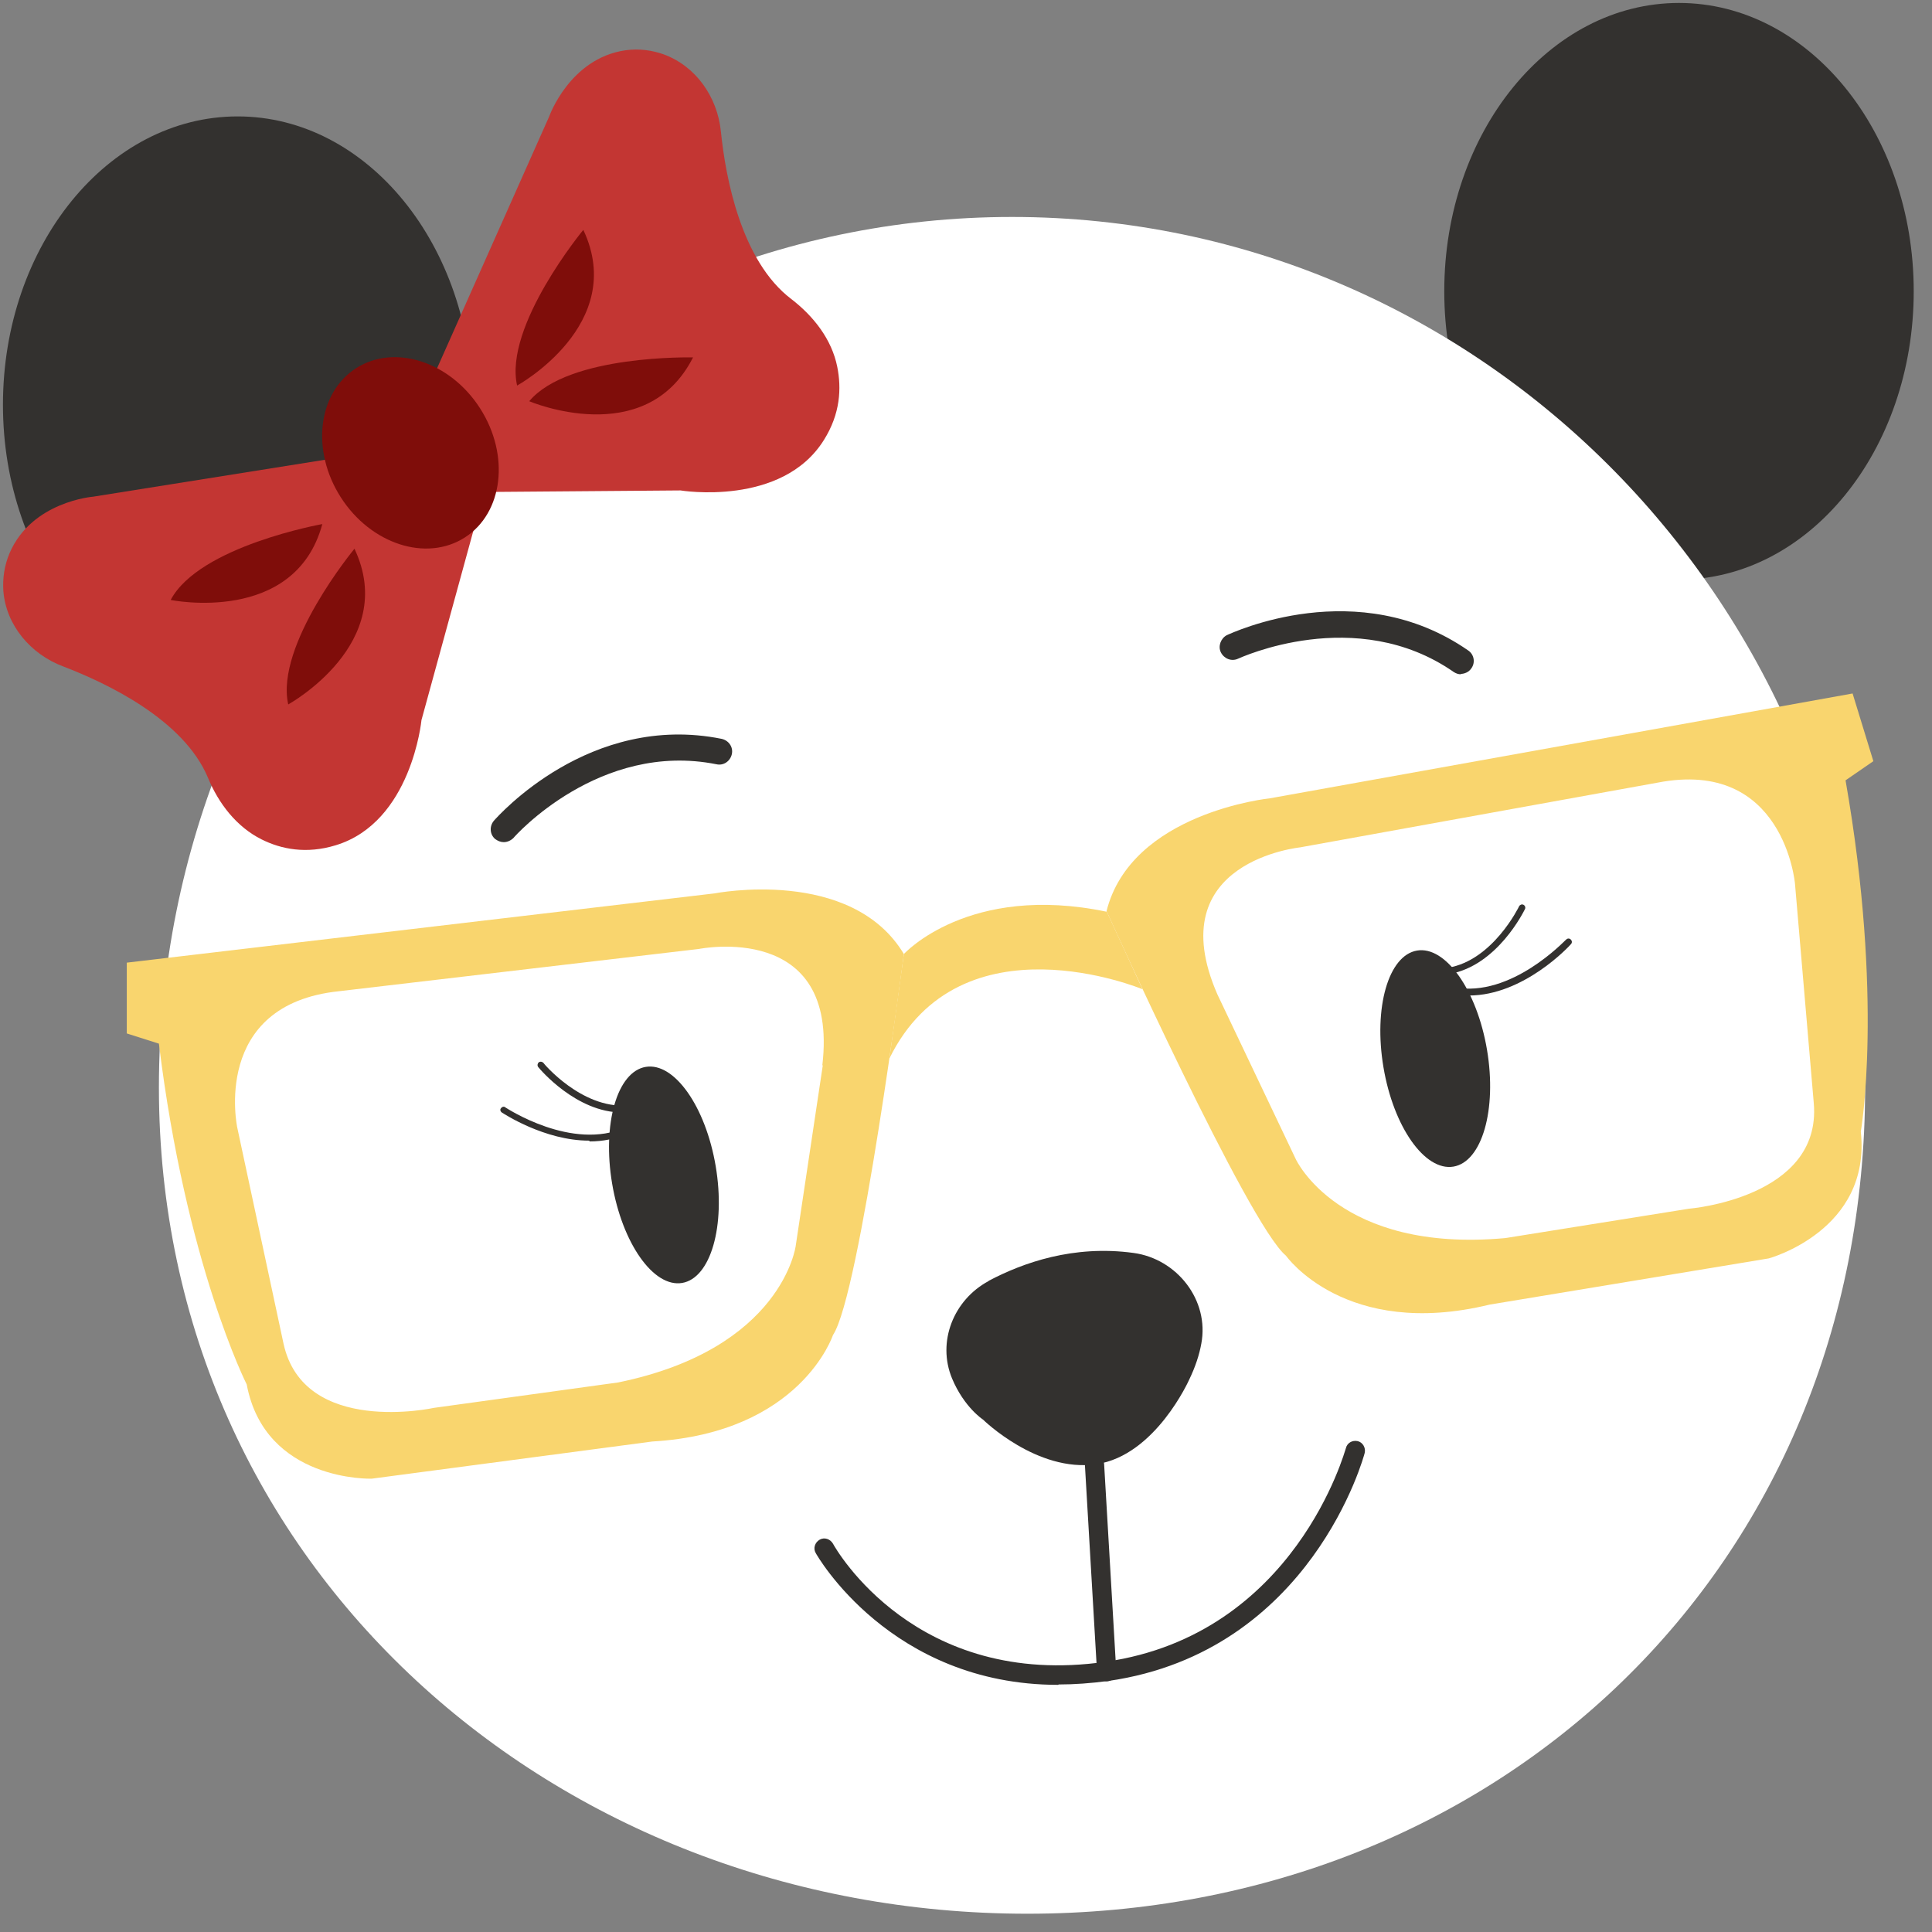 <svg width="91" height="91" viewBox="0 0 91 91" fill="none" xmlns="http://www.w3.org/2000/svg">
<rect x="0" y="0" width="91" height="91" fill="#808080" stroke="none"/>
<g clip-path="url(#clip0_678_13463)">
<path d="M79.083 27.301C85.189 27.301 90.139 21.221 90.139 13.72C90.139 6.22 85.189 0.139 79.083 0.139C72.977 0.139 68.027 6.22 68.027 13.72C68.027 21.221 72.977 27.301 79.083 27.301Z" fill="#33312F"/>
<path d="M11.195 32.645C17.302 32.645 22.252 26.565 22.252 19.064C22.252 11.564 17.302 5.483 11.195 5.483C5.089 5.483 0.139 11.564 0.139 19.064C0.139 26.565 5.089 32.645 11.195 32.645Z" fill="#33312F"/>
<path d="M87.85 51.22C87.85 73.868 70.574 90.139 48.388 90.139C26.202 90.139 7.485 73.849 7.485 51.22C7.485 28.591 25.482 10.219 47.668 10.219C69.854 10.219 87.85 28.573 87.85 51.202V51.22Z" fill="white"/>
<path d="M33.658 42.08L5.972 45.342V48.677L7.485 49.157C8.759 59.568 11.62 65.207 11.62 65.207C12.487 69.814 17.508 69.648 17.508 69.648L30.724 67.897C37.719 67.492 39.233 62.885 39.233 62.885C40.506 60.987 42.574 44.937 42.574 44.937C40.1 40.809 33.658 42.08 33.658 42.08ZM38.753 50.188L37.479 58.684C37.479 58.684 36.852 63.53 29.118 65.115L20.443 66.312C20.443 66.312 14.315 67.658 13.355 63.29L11.177 53.118C11.177 53.118 9.922 47.314 15.976 46.687L32.92 44.697C32.92 44.697 39.528 43.352 38.734 50.17L38.753 50.188Z" fill="#F9D56E"/>
<path d="M52.135 42.946C52.135 42.946 58.798 57.688 60.57 59.144C60.57 59.144 63.357 63.106 70.168 61.448L83.31 59.273C83.31 59.273 88.146 57.965 87.647 53.303C87.647 53.303 88.737 47.074 86.928 36.755L88.238 35.852L87.26 32.664L59.813 37.602C59.813 37.602 53.279 38.266 52.116 42.928L52.135 42.946ZM61.271 39.906L78.068 36.865C84.03 35.704 84.546 41.62 84.546 41.62L85.433 51.976C85.802 56.435 79.544 56.933 79.544 56.933L70.906 58.315C63.062 59.034 61.031 54.593 61.031 54.593L57.34 46.835C54.59 40.532 61.29 39.906 61.29 39.906H61.271Z" fill="#F9D56E"/>
<path d="M42.574 44.936C42.574 44.936 45.619 41.583 52.135 42.946L53.814 46.595C53.814 46.595 45.25 43.02 41.891 49.857L42.574 44.936Z" fill="#F9D56E"/>
<path d="M32.129 60.429C33.476 60.202 34.184 57.741 33.711 54.931C33.237 52.121 31.761 50.026 30.414 50.252C29.067 50.478 28.359 52.94 28.832 55.75C29.306 58.56 30.782 60.655 32.129 60.429Z" fill="#33312F"/>
<path d="M68.459 54.949C69.806 54.723 70.514 52.261 70.041 49.451C69.567 46.641 68.091 44.546 66.744 44.773C65.397 44.999 64.689 47.46 65.163 50.27C65.636 53.081 67.112 55.175 68.459 54.949Z" fill="#33312F"/>
<path d="M23.728 39.666C23.581 39.666 23.451 39.611 23.322 39.519C23.064 39.298 23.045 38.911 23.267 38.653C23.451 38.45 27.77 33.548 33.991 34.801C34.323 34.875 34.544 35.188 34.471 35.52C34.397 35.852 34.083 36.073 33.751 35.999C28.232 34.894 24.227 39.408 24.19 39.464C24.061 39.593 23.894 39.666 23.728 39.666Z" fill="#33312F"/>
<path d="M68.82 31.761C68.691 31.761 68.581 31.724 68.47 31.65C63.855 28.444 58.373 31.005 58.318 31.024C58.004 31.171 57.654 31.024 57.506 30.729C57.358 30.434 57.506 30.065 57.783 29.918C58.041 29.807 63.948 27.025 69.153 30.637C69.43 30.821 69.504 31.208 69.3 31.484C69.19 31.65 68.987 31.742 68.802 31.742L68.82 31.761Z" fill="#33312F"/>
<path d="M49.846 79.359C41.928 79.359 38.458 73.223 38.421 73.149C38.291 72.928 38.384 72.651 38.605 72.522C38.827 72.394 39.103 72.486 39.233 72.707C39.38 72.983 43.146 79.562 52.079 78.272C61.031 76.982 63.357 68.284 63.394 68.21C63.449 67.971 63.689 67.823 63.948 67.879C64.188 67.934 64.335 68.192 64.28 68.432C64.261 68.524 61.788 77.793 52.209 79.175C51.378 79.285 50.603 79.341 49.864 79.341L49.846 79.359Z" fill="#33312F"/>
<path d="M52.135 79.193C51.895 79.193 51.692 79.009 51.673 78.769L51.101 69.003C51.101 68.745 51.286 68.542 51.526 68.524C51.766 68.524 51.987 68.708 52.005 68.948L52.578 78.714C52.578 78.972 52.393 79.175 52.153 79.193C52.153 79.193 52.153 79.193 52.135 79.193Z" fill="#33312F"/>
<path d="M46.579 60.323C48.185 59.476 50.566 58.628 53.39 59.015C55.439 59.291 56.971 61.245 56.583 63.29C56.491 63.806 56.306 64.377 56.011 64.986C56.011 64.986 54.423 68.561 51.636 68.966C48.849 69.371 46.302 66.865 46.302 66.865C46.302 66.865 45.416 66.294 44.844 64.93C44.124 63.198 44.918 61.226 46.56 60.342L46.579 60.323Z" fill="#33312F"/>
<path d="M20.535 17.461L25.869 5.483C25.869 5.483 26.829 2.756 29.45 2.369C30.115 2.277 30.705 2.369 31.241 2.553C32.773 3.106 33.788 4.562 33.954 6.183C34.175 8.376 34.914 12.301 37.276 14.089C38.328 14.9 39.177 15.987 39.436 17.277C39.639 18.29 39.584 19.488 38.808 20.723C36.833 23.892 32.053 23.1 32.053 23.1L20.517 23.192V17.461H20.535Z" fill="#C33633"/>
<path d="M17.342 21.331L4.384 23.395C4.384 23.395 1.505 23.616 0.453 26.048C0.195 26.656 0.121 27.265 0.158 27.836C0.287 29.457 1.45 30.821 2.982 31.392C5.049 32.185 8.648 33.898 9.793 36.626C10.291 37.842 11.14 38.947 12.321 39.537C13.244 39.998 14.425 40.237 15.81 39.814C19.391 38.726 19.852 33.917 19.852 33.917L22.898 22.805L17.36 21.331H17.342Z" fill="#C33633"/>
<path d="M21.89 25.319C23.702 24.162 24.026 21.437 22.613 19.234C21.201 17.031 18.588 16.184 16.776 17.341C14.964 18.499 14.64 21.223 16.053 23.426C17.465 25.629 20.078 26.477 21.89 25.319Z" fill="#7F0D0A"/>
<path d="M29.302 52.4C27.143 52.4 25.426 50.354 25.352 50.262C25.297 50.188 25.316 50.096 25.371 50.041C25.445 49.986 25.537 50.004 25.592 50.059C25.592 50.078 27.383 52.215 29.524 52.068C29.616 52.068 29.69 52.123 29.69 52.215C29.69 52.307 29.635 52.363 29.542 52.381C29.469 52.381 29.376 52.381 29.302 52.381V52.4Z" fill="#33312F"/>
<path d="M27.752 53.726C25.648 53.726 23.728 52.455 23.636 52.4C23.562 52.344 23.544 52.252 23.599 52.197C23.654 52.123 23.747 52.105 23.802 52.16C23.839 52.178 26.94 54.242 29.469 53.1C29.542 53.063 29.635 53.1 29.672 53.174C29.709 53.247 29.672 53.339 29.598 53.376C28.989 53.653 28.38 53.763 27.77 53.763L27.752 53.726Z" fill="#33312F"/>
<path d="M68.23 45.895C68.23 45.895 68.101 45.839 68.082 45.766C68.082 45.692 68.119 45.6 68.211 45.581C70.316 45.231 71.534 42.725 71.552 42.688C71.589 42.615 71.681 42.578 71.755 42.615C71.829 42.651 71.866 42.743 71.829 42.817C71.774 42.928 70.519 45.489 68.267 45.876C68.267 45.876 68.267 45.876 68.248 45.876L68.23 45.895Z" fill="#33312F"/>
<path d="M69.19 46.89C68.931 46.89 68.691 46.871 68.433 46.816C68.359 46.816 68.304 46.724 68.304 46.632C68.304 46.54 68.396 46.503 68.488 46.503C71.183 47.019 73.73 44.273 73.767 44.255C73.823 44.199 73.915 44.181 73.989 44.255C74.044 44.31 74.062 44.402 73.989 44.476C73.896 44.586 71.755 46.89 69.19 46.89Z" fill="#33312F"/>
<path d="M15.182 24.685C15.182 24.685 9.387 25.716 8.039 28.259C8.039 28.259 13.89 29.457 15.182 24.685Z" fill="#7F0D0A"/>
<path d="M16.696 25.846C16.696 25.846 12.949 30.379 13.576 33.18C13.576 33.18 18.8 30.305 16.696 25.846Z" fill="#7F0D0A"/>
<path d="M27.475 10.827C27.475 10.827 23.728 15.36 24.356 18.161C24.356 18.161 29.579 15.287 27.475 10.827Z" fill="#7F0D0A"/>
<path d="M32.643 16.835C32.643 16.835 26.774 16.687 24.928 18.898C24.928 18.898 30.41 21.239 32.643 16.835Z" fill="#7F0D0A"/>
</g>
<defs>
<clipPath id="clip0_678_13463">
<rect width="90" height="90" fill="white" transform="translate(0.139 0.139)"/>
</clipPath>
</defs>
</svg>
